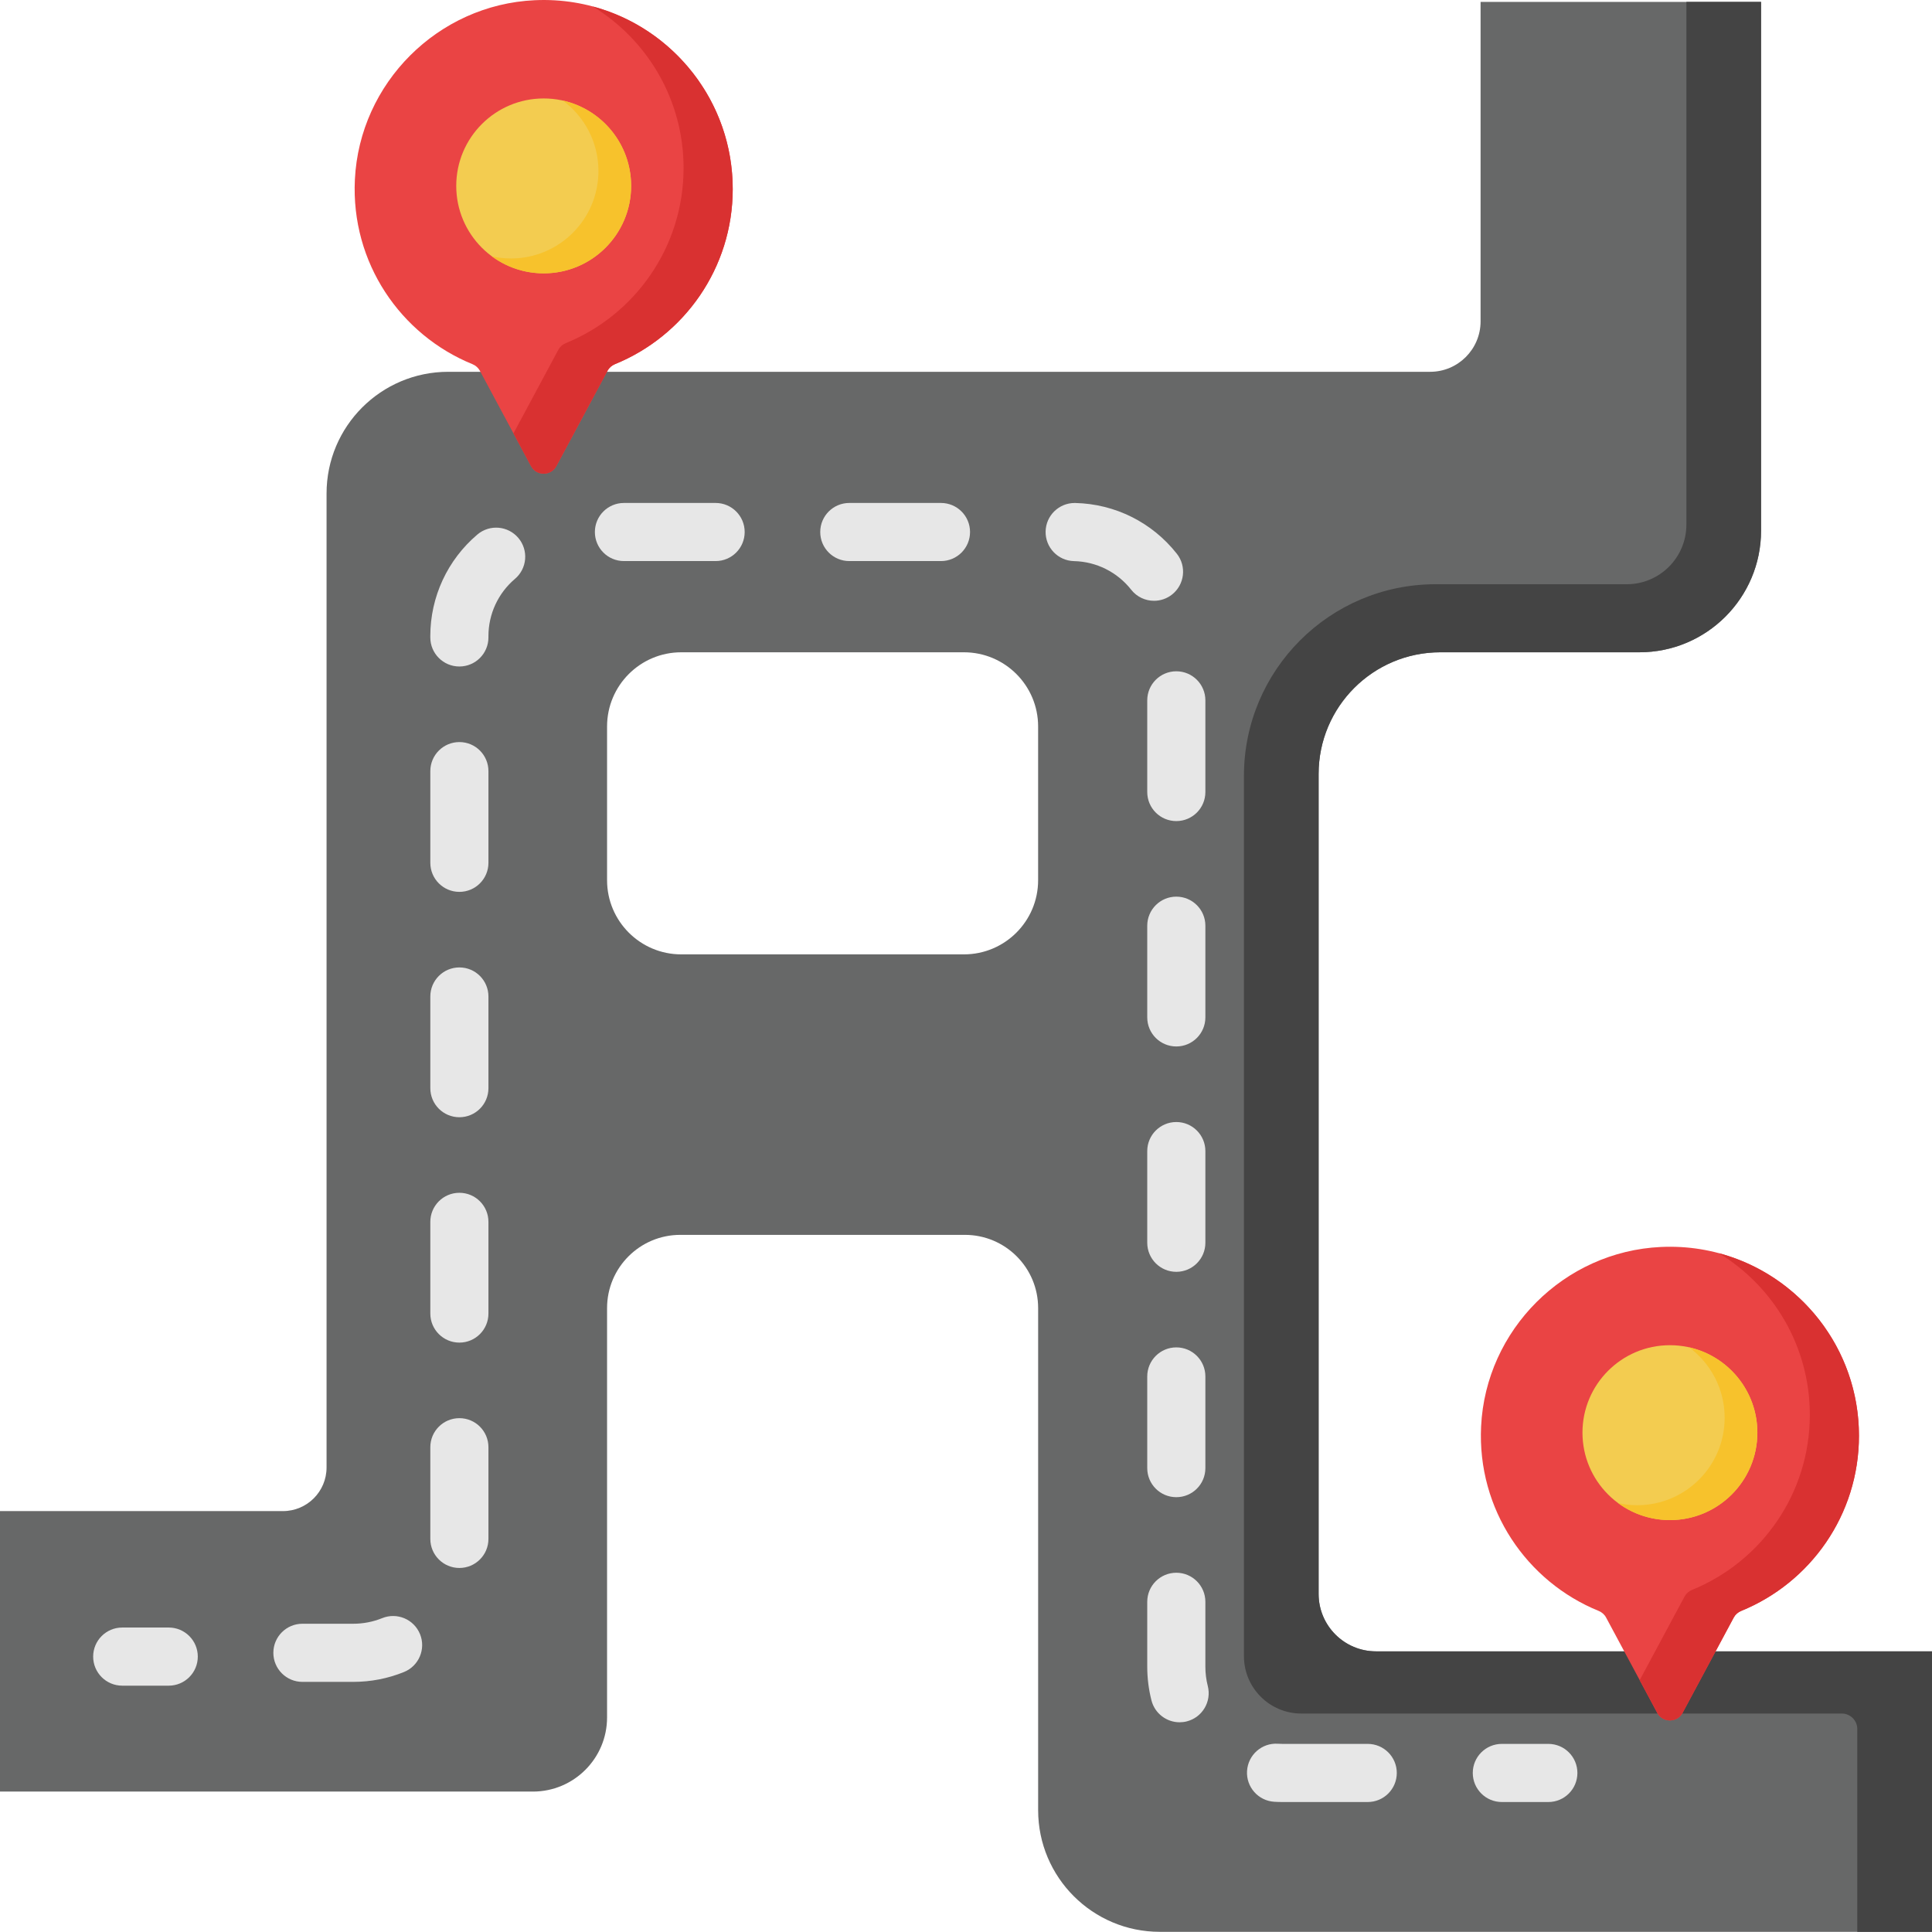 <?xml version="1.0" encoding="UTF-8"?> <svg xmlns="http://www.w3.org/2000/svg" height="512pt" viewBox="0 0 512 512" width="512pt"><path d="m364.656 437.625c-8.398 0-15.207-6.809-15.207-15.207v-217.305c0-17.812 14.438-32.25 32.25-32.25h52.754c17.812 0 32.25-14.438 32.25-32.25v-140.102h-74.332v84.645c0 7.387-5.988 13.375-13.375 13.375h-260.203c-17.809 0-32.25 14.438-32.25 32.25v258.113c0 6.387-5.176 11.562-11.562 11.562h-74.98v74.332h141.219c10.859 0 19.66-8.801 19.66-19.656v-108.473c0-10.715 8.688-19.406 19.406-19.406h75.422c10.719 0 19.41 8.688 19.41 19.406v133.047c0 17.812 14.438 32.25 32.25 32.25h204.633v-74.332zm-89.543-204.363c0 10.855-8.801 19.656-19.656 19.656h-74.922c-10.855 0-19.656-8.801-19.656-19.656v-40.738c0-10.859 8.801-19.66 19.656-19.66h74.922c10.855 0 19.656 8.801 19.656 19.66zm0 0" fill="#676868"></path><path d="m364.656 437.625c-8.402 0-15.211-6.812-15.211-15.211v-217.305c0-17.809 14.438-32.246 32.25-32.246h52.758c17.816 0 32.246-14.441 32.246-32.25v-140.102h-19.789v138.512c0 8.73-7.078 15.805-15.809 15.805h-50.637c-28.062 0-50.809 22.746-50.809 50.809v233.262c0 8.398 6.809 15.207 15.199 15.207h143.234c2.27 0 4.109 1.84 4.109 4.109v53.742h19.801v-74.332zm0 0" fill="#444"></path><path d="m44.715 446.719h-12.324c-4.254 0-7.703-3.449-7.703-7.703 0-4.258 3.449-7.703 7.703-7.703h12.324c4.254 0 7.703 3.445 7.703 7.703 0 4.254-3.449 7.703-7.703 7.703zm0 0" fill="#e7e7e7"></path><path d="m492.645 380.5c0-28.469-23.746-51.391-52.516-50.039-25.602 1.203-46.375 21.938-47.621 47.539-1.07 22.051 12.125 41.16 31.156 48.91.836.34 1.535.945 1.961 1.742l13.562 25.273c1.438 2.68 5.281 2.68 6.719 0l13.562-25.273c.426-.797 1.129-1.402 1.965-1.742 18.305-7.457 31.211-25.422 31.211-46.41zm0 0" fill="#ea4444"></path><path d="m492.645 380.5c0 20.992-12.902 38.949-31.211 46.41-.844.34-1.539.945-1.973 1.742l-13.555 25.273c-1.438 2.676-5.281 2.676-6.723 0l-4.648-8.664 11.902-22.18c.434-.797 1.129-1.402 1.973-1.742 18.301-7.453 31.211-25.418 31.211-46.402 0-18.145-9.645-34.031-24.086-42.824 21.371 5.715 37.109 25.219 37.109 48.387zm0 0" fill="#d93131"></path><path d="m465.723 379.664c0 12.801-10.379 23.176-23.176 23.176-12.801 0-23.176-10.375-23.176-23.176 0-12.797 10.375-23.172 23.176-23.172 12.797 0 23.176 10.375 23.176 23.172zm0 0" fill="#f3cc50"></path><path d="m465.719 379.664c0 12.801-10.375 23.176-23.176 23.176-5.133 0-9.883-1.672-13.723-4.5 1.633.363 3.32.555 5.059.555 12.797 0 23.172-10.375 23.172-23.176 0-7.664-3.719-14.461-9.461-18.676 10.375 2.305 18.129 11.562 18.129 22.621zm0 0" fill="#f7c22c"></path><path d="m194.18 50.098c0-28.469-23.746-51.391-52.512-50.039-25.605 1.199-46.379 21.938-47.621 47.539-1.074 22.051 12.121 41.156 31.152 48.91.836.34 1.535.945 1.965 1.738l13.559 25.277c1.441 2.68 5.281 2.68 6.723 0l13.559-25.273c.426-.797 1.129-1.402 1.969-1.746 18.305-7.457 31.207-25.422 31.207-46.406zm0 0" fill="#ea4444"></path><path d="m194.18 50.094c0 20.992-12.902 38.953-31.211 46.41-.84.344-1.539.949-1.969 1.746l-13.555 25.273c-1.441 2.676-5.285 2.676-6.727 0l-4.645-8.664 11.902-22.184c.43-.793 1.129-1.402 1.969-1.742 18.301-7.453 31.211-25.418 31.211-46.402 0-18.141-9.645-34.031-24.082-42.824 21.367 5.715 37.105 25.223 37.105 48.387zm0 0" fill="#d93131"></path><path d="m167.258 49.262c0 12.801-10.375 23.176-23.176 23.176-12.797 0-23.172-10.375-23.172-23.176 0-12.797 10.375-23.172 23.172-23.172 12.801 0 23.176 10.375 23.176 23.172zm0 0" fill="#f3cc50"></path><path d="m167.254 49.262c0 12.801-10.375 23.172-23.176 23.172-5.133 0-9.879-1.668-13.719-4.496 1.629.363 3.32.555 5.055.555 12.801 0 23.176-10.375 23.176-23.176 0-7.668-3.723-14.465-9.461-18.68 10.375 2.309 18.125 11.566 18.125 22.625zm0 0" fill="#f7c22c"></path><g fill="#e7e7e7"><path d="m249.367 148.691c4.254 0 7.703-3.445 7.703-7.703 0-4.254-3.449-7.699-7.703-7.699h-24.293c-4.254 0-7.703 3.445-7.703 7.699 0 4.258 3.449 7.703 7.703 7.703zm0 0"></path><path d="m80.145 430.309c-4.254 0-7.703 3.449-7.703 7.703 0 4.258 3.449 7.703 7.703 7.703h13.457c4.652 0 9.184-.879 13.465-2.617 3.941-1.598 5.844-6.09 4.246-10.031-1.602-3.945-6.09-5.84-10.035-4.242-2.434.984-5.016 1.484-7.676 1.484zm0 0"></path><path d="m114.039 407.824c0 4.254 3.445 7.703 7.703 7.703 4.254 0 7.699-3.449 7.699-7.703v-24.297c0-4.254-3.445-7.699-7.699-7.699-4.258 0-7.703 3.445-7.703 7.699zm0 0"></path><path d="m189.645 148.691c4.254 0 7.703-3.445 7.703-7.703 0-4.254-3.449-7.699-7.703-7.699h-24.293c-4.258 0-7.703 3.445-7.703 7.699 0 4.258 3.445 7.703 7.703 7.703zm0 0"></path><path d="m114.039 348.102c0 4.254 3.445 7.703 7.703 7.703 4.254 0 7.699-3.449 7.699-7.703v-24.297c0-4.254-3.445-7.703-7.699-7.703-4.258 0-7.703 3.449-7.703 7.703zm0 0"></path><path d="m114.039 288.375c0 4.258 3.445 7.703 7.703 7.703 4.254 0 7.699-3.445 7.699-7.703v-24.293c0-4.254-3.445-7.703-7.699-7.703-4.258 0-7.703 3.449-7.703 7.703zm0 0"></path><path d="m121.738 176.629c4.254 0 7.703-3.445 7.703-7.703v-.348c0-5.848 2.562-11.379 7.031-15.172 3.242-2.754 3.641-7.613.887-10.855-2.754-3.242-7.609-3.641-10.855-.891-7.922 6.727-12.469 16.535-12.469 26.918v.348c.004 4.258 3.449 7.703 7.703 7.703zm0 0"></path><path d="m114.039 228.652c0 4.254 3.445 7.703 7.703 7.703 4.254 0 7.699-3.449 7.699-7.703v-24.293c0-4.258-3.445-7.703-7.699-7.703-4.258 0-7.703 3.445-7.703 7.703zm0 0"></path><path d="m304.031 441.711c0 3.02.379 6.016 1.121 8.918.891 3.48 4.023 5.793 7.457 5.793.633 0 1.277-.078 1.914-.242 4.121-1.059 6.605-5.254 5.551-9.375-.422-1.652-.637-3.367-.637-5.094v-17.215c0-4.254-3.449-7.703-7.703-7.703s-7.703 3.449-7.703 7.703zm0 0"></path><path d="m284.977 133.297c-.062 0-.121 0-.184 0-4.172 0-7.598 3.332-7.695 7.523-.098 4.254 3.27 7.781 7.52 7.879 5.941.137 11.469 2.902 15.16 7.582 1.516 1.93 3.773 2.934 6.051 2.934 1.672 0 3.352-.539 4.766-1.652 3.34-2.633 3.914-7.477 1.281-10.816-6.547-8.301-16.352-13.203-26.898-13.449zm0 0"></path><path d="m339.875 477.555h22.586c4.254 0 7.703-3.449 7.703-7.703 0-4.258-3.449-7.703-7.703-7.703h-22.586c-.418 0-.832-.012-1.242-.039-4.258-.27-7.898 2.98-8.156 7.227-.254 4.246 2.98 7.895 7.227 8.152.719.043 1.441.066 2.172.066zm0 0"></path><path d="m304.031 329.344c0 4.254 3.449 7.703 7.703 7.703s7.703-3.449 7.703-7.703v-24.293c0-4.254-3.449-7.703-7.703-7.703s-7.703 3.449-7.703 7.703zm0 0"></path><path d="m311.734 177.898c-4.254 0-7.703 3.449-7.703 7.703v24.293c0 4.258 3.449 7.703 7.703 7.703s7.703-3.445 7.703-7.703v-24.293c0-4.254-3.449-7.703-7.703-7.703zm0 0"></path><path d="m304.031 389.07c0 4.254 3.449 7.699 7.703 7.699s7.703-3.445 7.703-7.699v-24.297c0-4.254-3.449-7.703-7.703-7.703s-7.703 3.449-7.703 7.703zm0 0"></path><path d="m311.734 277.324c4.254 0 7.703-3.449 7.703-7.703v-24.297c0-4.254-3.449-7.703-7.703-7.703s-7.703 3.449-7.703 7.703v24.297c0 4.254 3.449 7.703 7.703 7.703zm0 0"></path><path d="m410.328 477.555c4.254 0 7.699-3.449 7.699-7.703 0-4.258-3.445-7.703-7.699-7.703h-12.324c-4.258 0-7.703 3.445-7.703 7.703 0 4.254 3.445 7.703 7.703 7.703zm0 0"></path></g></svg> 